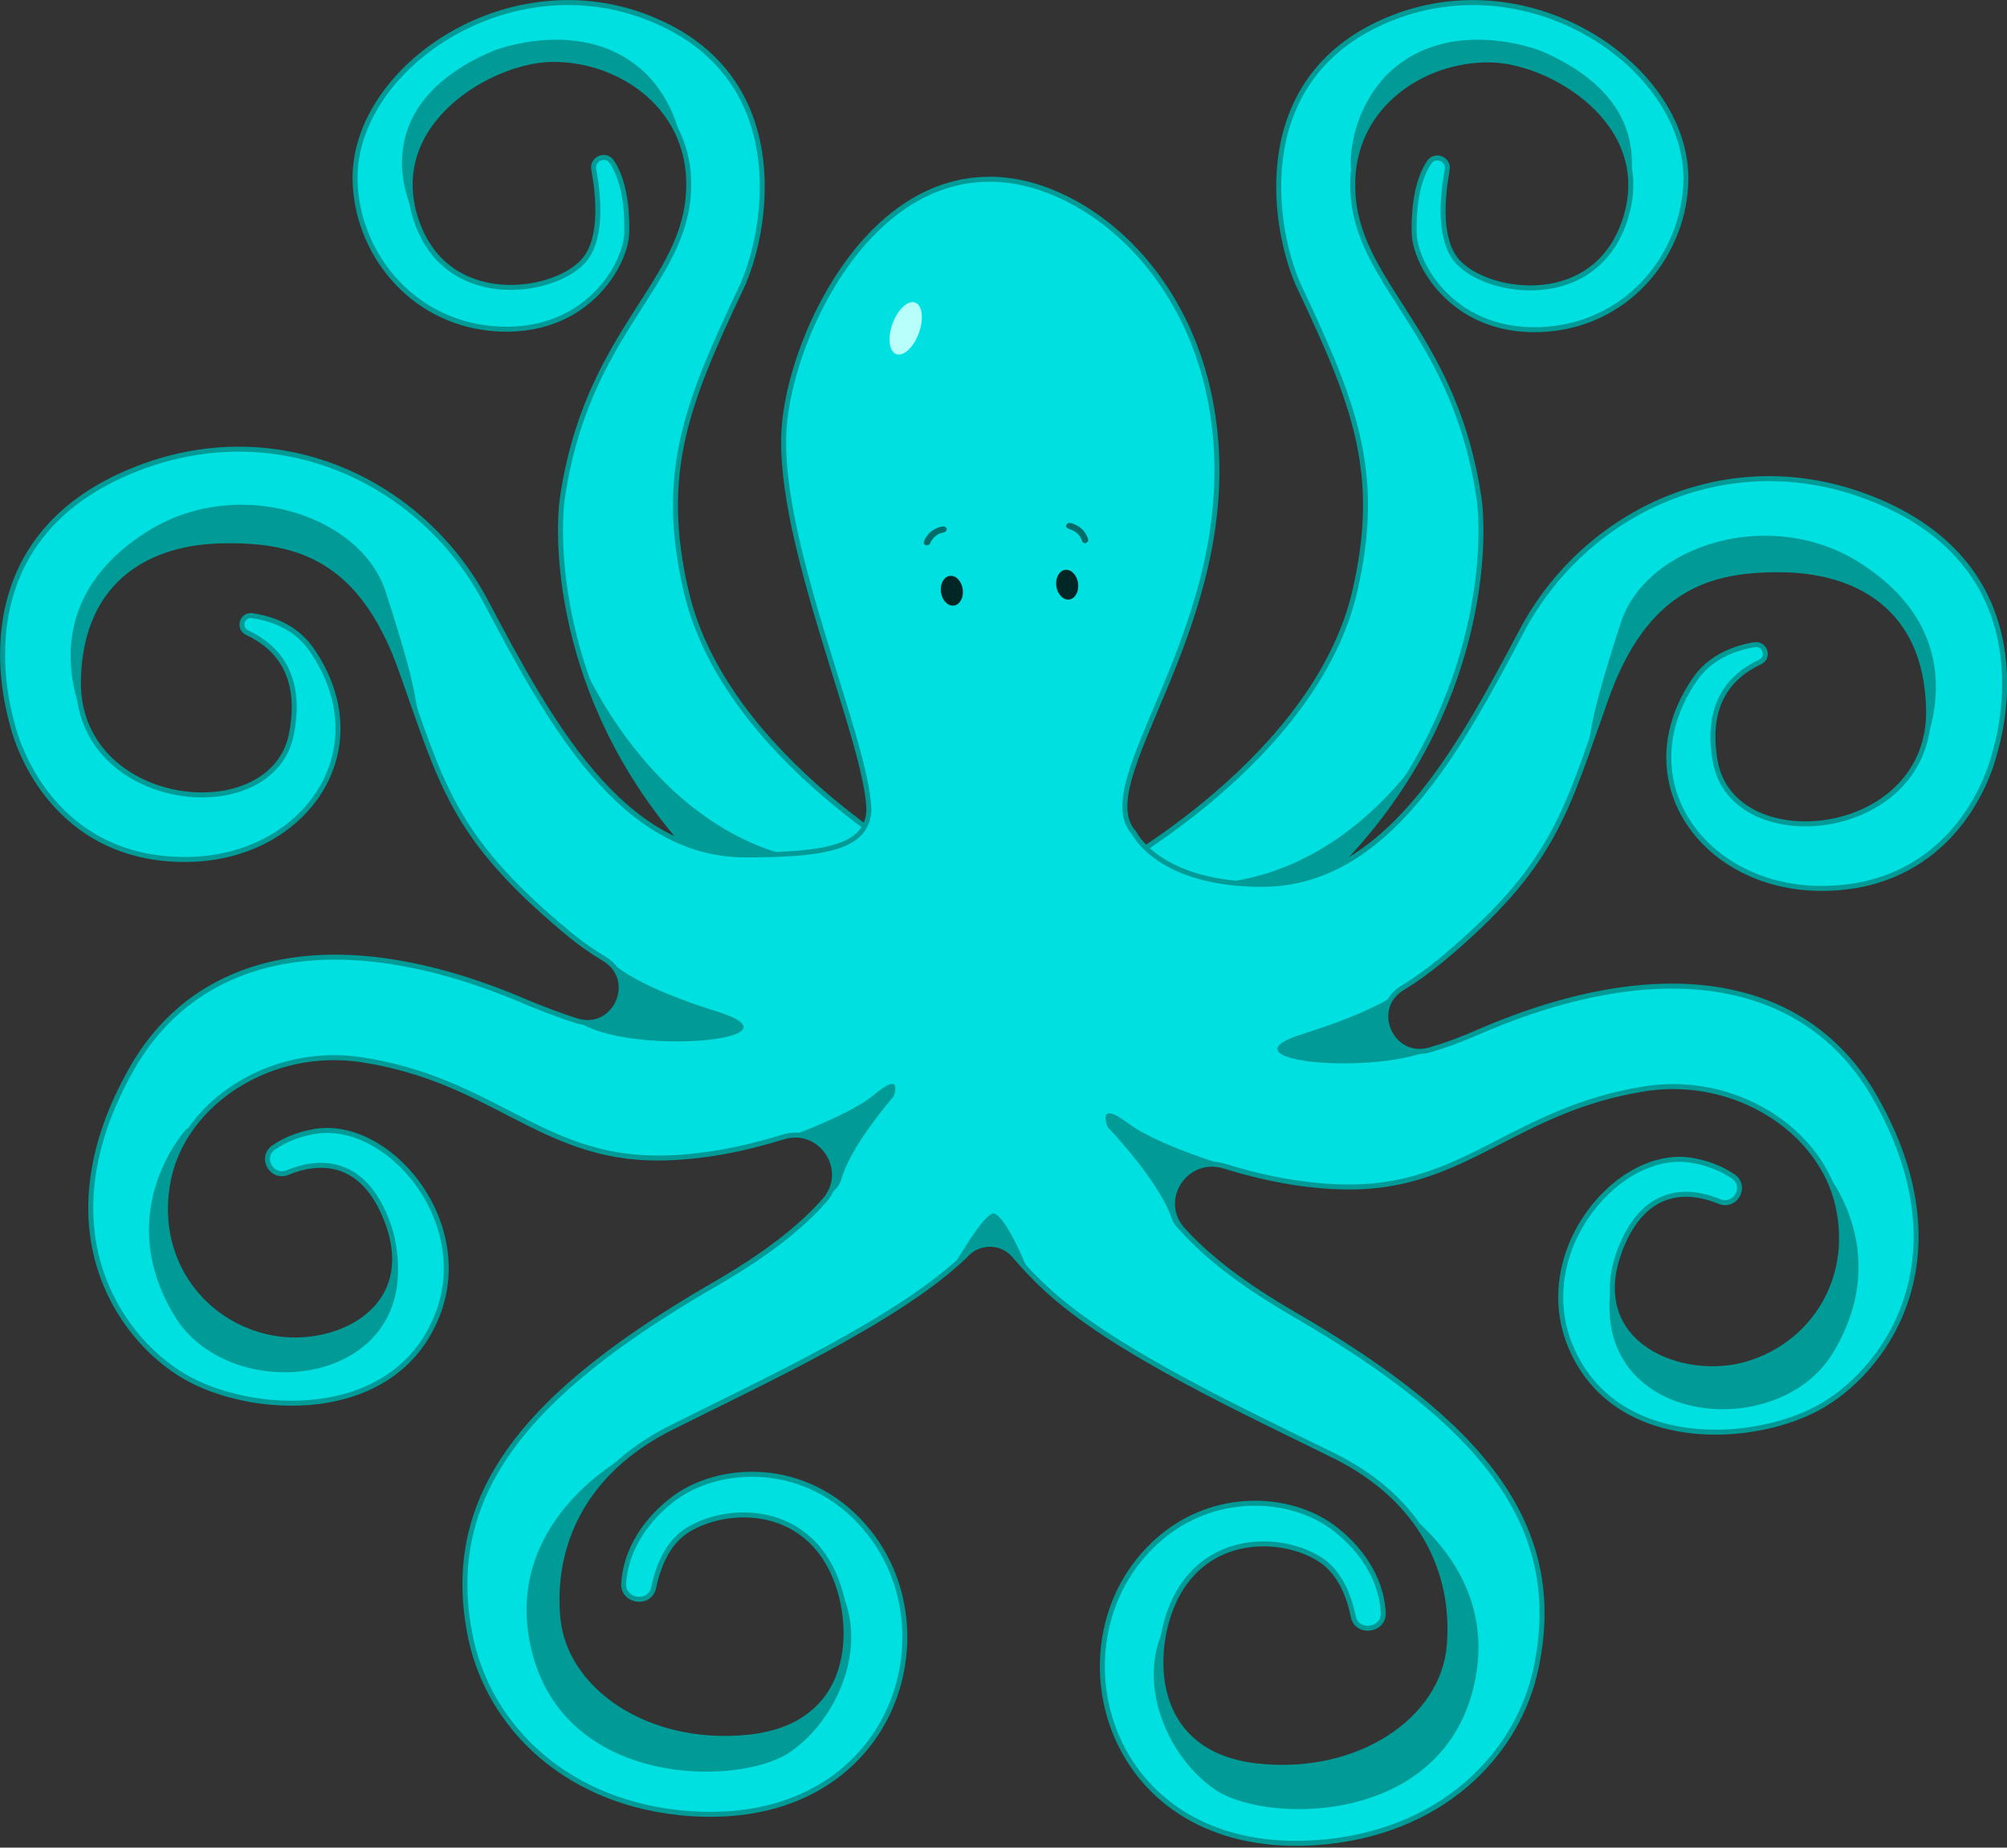 <?xml version="1.0" encoding="utf-8"?>
<!-- Generator: Adobe Illustrator 25.2.1, SVG Export Plug-In . SVG Version: 6.00 Build 0)  -->
<svg version="1.1" id="Layer_1" xmlns="http://www.w3.org/2000/svg" xmlns:xlink="http://www.w3.org/1999/xlink" x="0px" y="0px"
	 viewBox="0 0 401.9 370" style="enable-background:new 0 0 401.9 370;" xml:space="preserve">
<rect x="0" y="0" width="401.9" height="370" fill="#333333" stroke="none"/>
<style type="text/css">
	.st0{fill:#00E0E0;stroke:#009B97;stroke-miterlimit:10;}
	.st1{clip-path:url(#SVGID_2_);fill:#009B97;}
	.st2{clip-path:url(#SVGID_4_);fill:#009B97;}
	.st3{fill:#002626;}
	.st4{fill:#006D6A;}
	.st5{fill:#B8FFFB;}
	.st6{clip-path:url(#SVGID_6_);fill:#009B97;}
</style>
<path class="st0" d="M187.3,174.7c0,0-42.1-22.5-49.9-56.3c-5.5-23.7,0.1-37.6,11-60.7c5-10.5,10.7-40.4-15.7-52.9
	C103.6-9,71,13,71.1,35.7c0.1,14.4,10.8,28.6,27.5,30.1c18.7,1.6,26.7-12.8,26.9-19.1c0.1-2.7,0-9.9-3-14.3c-1.2-1.8-4-0.6-3.6,1.5
	c1,5.5,1.8,14.1-2.1,18.4c-6,6.7-28,10-33.7-9c-5.7-19,15.1-31.1,27.2-31.4c13.7-0.3,29.2,9.7,27.5,27.7s-20.5,27.7-25.2,60.3
	c-1.2,8.7-1,42,26.8,71.7C170.7,205,187.3,174.7,187.3,174.7z"/>
<path class="st0" d="M221.4,174.7c0,0,42.1-22.5,49.9-56.3c5.5-23.7-0.1-37.6-11-60.7c-5-10.5-10.7-40.4,15.7-52.9
	c29.1-13.8,61.7,8.2,61.6,31c-0.1,14.4-10.8,28.6-27.5,30.1c-18.7,1.6-26.7-12.8-26.9-19.1c-0.1-2.7,0-9.9,3-14.3
	c1.2-1.8,4-0.6,3.6,1.5c-1,5.5-1.8,14.1,2.1,18.4c6,6.7,28,10,33.7-9S310.5,12.2,298.5,12c-13.7-0.3-29.2,9.7-27.5,27.7
	s20.5,27.7,25.2,60.3c1.2,8.7,1,42-26.8,71.7C238,205,221.4,174.7,221.4,174.7z"/>
<g>
	<defs>
		<path id="SVGID_1_" d="M187.3,174.7c0,0-42.1-22.5-49.9-56.3c-5.5-23.7,0.1-37.6,11-60.7c5-10.5,10.7-40.4-15.7-52.9
			C103.6-9,71,13,71.1,35.7c0.1,14.4,10.8,28.6,27.5,30.1c18.7,1.6,26.7-12.8,26.9-19.1c0.1-2.7,0-9.9-3-14.3
			c-1.2-1.8-4-0.6-3.6,1.5c1,5.5,1.8,14.1-2.1,18.4c-6,6.7-28,10-33.7-9c-5.7-19,15.1-31.1,27.2-31.4c13.7-0.3,29.2,9.7,27.5,27.7
			s-20.5,27.7-25.2,60.3c-1.2,8.7-1,42,26.8,71.7C170.7,205,187.3,174.7,187.3,174.7z"/>
	</defs>
	<clipPath id="SVGID_2_">
		<use xlink:href="#SVGID_1_"  style="overflow:visible;"/>
	</clipPath>
	<path class="st1" d="M116.1,131.7c0,0,15.4,38.4,50.3,41.1s9.1,17.9,9.1,17.9l-42.9,2.2l-9.9-25.5L116.1,131.7z"/>
</g>
<g>
	<defs>
		<path id="SVGID_3_" d="M221.4,174.7c0,0,42.1-22.5,49.9-56.3c5.5-23.7-0.1-37.6-11-60.7c-5-10.5-10.7-40.4,15.7-52.9
			c29.1-13.8,61.7,8.2,61.6,31c-0.1,14.4-10.8,28.6-27.5,30.1c-18.7,1.6-26.7-12.8-26.9-19.1c-0.1-2.7,0-9.9,3-14.3
			c1.2-1.8,4-0.6,3.6,1.5c-1,5.5-1.8,14.1,2.1,18.4c6,6.7,28,10,33.7-9S310.5,12.2,298.5,12c-13.7-0.3-29.2,9.7-27.5,27.7
			s20.5,27.7,25.2,60.3c1.2,8.7,1,42-26.8,71.7C238,205,221.4,174.7,221.4,174.7z"/>
	</defs>
	<clipPath id="SVGID_4_">
		<use xlink:href="#SVGID_3_"  style="overflow:visible;"/>
	</clipPath>
	<path class="st2" d="M293.1,136.9c0,0-16.1,38.1-51.1,40.1s-9.4,17.7-9.4,17.7l42.8,3l10.4-25.3L293.1,136.9z"/>
</g>
<path class="st0" d="M374.4,99.7c-28.3-11-57,2.7-69.7,26.7c-12.7,24-27.1,50.7-52,50.7c-20.7,0-25.6-10.3-25.6-10.3
	c-9.2-10,19.2-39.3,16.4-78c-2.5-34.3-27.3-53.1-45.4-52.9C172.8,35.9,158,68.7,157,86.1c-1.4,22.6,16.7,62.3,17,76.1
	c-0.3,7.5-8.7,9-24.7,9c-24.9,0-39.3-26.7-52-50.7c-12.7-24-41.3-37.7-69.7-26.7c-36.2,14-25.9,48.1-25.2,51
	c2.7,10.7,12.6,27.7,35.3,27.3c23.2-0.3,38.6-21.8,24.7-42c-2.9-4.2-7.3-6.1-11.8-6.8c-2.1-0.4-3,2.5-1.1,3.4
	c6,2.8,11.1,8.5,8.9,20.1c-3.6,19.8-43.3,15.6-42.7-10.7c0.5-20.6,14.7-27.7,29.3-27.8c14.7-0.2,27.4,3.6,35.3,25.8
	c8.2,23,10.2,33.3,32.9,52.3c2.7,2.3,5.3,4.1,7.8,5.6c7,4.2,2.2,14.9-5.6,12.4c-3.1-1-6.3-2.2-9.7-3.6
	c-37.3-16.1-65.9-10.4-79.3,13.2c-17.8,31.3-3.1,53.5,10.3,61.5c13.3,8,42.3,9.8,50.9-12.2c7.4-18.9-10-39.3-24.7-36.7
	c-3.4,0.6-6.1,1.8-8.1,3.2c-2.8,2-0.4,6.3,2.8,5c6-2.5,14.5-2.9,19.4,8.5c8.3,19.3-10.7,27.7-24,24.3c-13.3-3.3-22.5-16.3-19.2-31.7
	c3.3-15.3,20.6-26.4,38.5-23.7c26.4,4,36,19.7,59.3,19.7c9,0,17.7-1.9,25.2-4.2c7.6-2.4,13.6,6.7,8.3,12.7c-5,5.7-12.3,11.2-22,16.8
	c-37.5,21.7-54.9,42.1-48.8,71c3.7,17.3,19,33.3,44.1,35c39.8,2.6,52.1-35.3,35.8-56.1c-11.3-14.5-29.3-14.2-39-7.2
	c-5.5,4-9.9,10.2-10.3,17.2c-0.2,3.7,5.3,4.4,6,0.8c0.9-4.3,2.7-8.6,6.2-11.1c7.9-5.5,25.8-6.2,31.1,11.8
	c3.1,10.5,1.5,27.3-18.5,29.3s-36.7-9.3-38-24c-1.3-14.7,5.3-29.3,22.7-38c17.3-8.7,44.7-21.2,58.2-33.8c0.4-0.4,0.8-0.7,1.1-1.1
	c2.7-2.6,7-2.4,9.4,0.4c1.8,2.1,3.8,4.3,6.2,6.5c13.5,12.7,40.9,25.2,58.2,33.8c17.3,8.7,24,23.3,22.7,38s-18,26-38,24
	s-21.6-18.8-18.5-29.3c5.3-18,23.3-17.3,31.1-11.8c3.5,2.5,5.3,6.8,6.2,11.1c0.7,3.6,6.2,2.9,6-0.8c-0.4-7.1-4.8-13.2-10.3-17.2
	c-9.7-7-27.7-7.3-39,7.2c-16.2,20.9-4,58.8,35.8,56.1c25.1-1.7,40.5-17.7,44.1-35c6.1-28.9-11.3-49.3-48.8-71
	c-9.6-5.6-16.9-11.1-22-16.8c-5.3-6,0.7-15,8.3-12.7c7.4,2.3,16.2,4.2,25.2,4.2c23.3,0,33-15.6,59.3-19.7
	c17.9-2.7,35.2,8.3,38.5,23.7s-5.9,28.3-19.2,31.7c-13.3,3.3-32.3-5-24-24.3c4.9-11.4,13.4-11,19.4-8.5c3.2,1.3,5.6-3,2.8-5
	c-2.1-1.4-4.7-2.6-8.1-3.2c-14.7-2.7-32.1,17.8-24.7,36.7c8.7,22,37.6,20.2,50.9,12.2c13.3-8,28.1-30.2,10.3-61.5
	c-13.4-23.6-42-29.3-79.3-13.2c-3.4,1.5-6.6,2.7-9.7,3.6c-7.8,2.4-12.6-8.2-5.6-12.4c2.5-1.5,5.1-3.4,7.8-5.6
	c22.7-19,24.7-29.3,32.9-52.3c7.9-22.2,20.7-26,35.3-25.8c14.7,0.2,28.8,7.3,29.3,27.8c0.7,26.3-39,30.5-42.7,10.7
	c-2.1-11.5,2.9-17.2,8.9-20c2-0.9,1.1-3.8-1.1-3.5c-4.5,0.8-8.9,2.7-11.8,6.8c-14,20.2,1.5,41.7,24.7,42
	c22.8,0.3,32.6-16.7,35.3-27.3C400.3,147.7,410.5,113.7,374.4,99.7z"/>
<g>
	<ellipse transform="matrix(0.99 -0.14 0.14 0.99 -14.661 27.766)" class="st3" cx="190.6" cy="118.4" rx="2.2" ry="3"/>
	<ellipse transform="matrix(0.99 -0.14 0.14 0.99 -14.266 30.974)" class="st3" cx="213.7" cy="117.2" rx="2.2" ry="3"/>
	<path class="st4" d="M185.6,109.2c-0.1,0-0.1,0-0.2,0c-0.3-0.1-0.5-0.4-0.4-0.7c0-0.1,0.9-2.7,3.9-3.1c0.3,0,0.6,0.2,0.7,0.5
		c0,0.3-0.2,0.6-0.5,0.7c-2.2,0.3-2.8,2.2-2.9,2.3C186.1,109.1,185.8,109.2,185.6,109.2z"/>
	<path class="st4" d="M217.3,108.8c-0.3,0-0.5-0.2-0.6-0.4c-0.6-2.1-2.6-2.4-2.7-2.5c-0.3-0.1-0.6-0.4-0.5-0.7
		c0.1-0.3,0.4-0.5,0.7-0.5c0.1,0,2.9,0.5,3.7,3.3c0.1,0.3-0.1,0.6-0.4,0.7C217.4,108.8,217.4,108.8,217.3,108.8z"/>
</g>
<ellipse transform="matrix(0.344 -0.939 0.939 0.344 57.18 213.449)" class="st5" cx="181.4" cy="65.8" rx="5.5" ry="2.8"/>
<g>
	<g>
		<defs>
			<path id="SVGID_5_" d="M374.4,99.7c-28.3-11-57,2.7-69.7,26.7c-9.9,18.8-21,39.3-37.3,47.2c0.6-0.6,1.2-1.2,1.8-1.9
				c27.8-29.7,28.1-62.9,26.8-71.7c-4.7-32.7-23.5-42.3-25.2-60.3s13.8-28,27.5-27.7c12.1,0.3,32.8,12.4,27.2,31.4
				c-5.7,19-27.7,15.7-33.7,9c-3.9-4.4-3.1-13-2.1-18.4c0.4-2.1-2.4-3.3-3.6-1.5c-3,4.4-3,11.6-3,14.3c0.2,6.3,8.2,20.7,26.9,19.1
				c16.7-1.5,27.4-15.7,27.5-30.1C337.7,13,305.1-9,276,4.8c-26.4,12.5-20.6,42.4-15.7,52.9c10.9,23.1,16.5,37,11,60.7
				c-5.6,24.4-29.1,42.9-41.8,51.3c-1.8-1.7-2.4-3-2.4-3c-9.2-10,19.2-39.3,16.4-78c-2.5-34.3-27.3-53.1-45.4-52.9
				C172.8,35.9,158,68.7,157,86.1c-1.4,22.6,16.7,62.3,17,76.1c-0.1,1.3-0.4,2.3-0.9,3.3c-13-9.6-30.9-26.2-35.7-47
				c-5.5-23.7,0.1-37.6,11-60.7c5-10.5,10.7-40.4-15.7-52.9C103.6-9,71,13,71.1,35.7c0.1,14.4,10.8,28.6,27.5,30.1
				c18.7,1.6,26.7-12.8,26.9-19.1c0.1-2.7,0-9.9-3-14.3c-1.2-1.8-4-0.6-3.6,1.5c1,5.5,1.8,14.1-2.1,18.4c-6,6.7-28,10-33.7-9
				S98.1,12.2,110.2,12c13.7-0.3,29.2,9.7,27.5,27.7c-1.7,18-20.5,27.7-25.2,60.3c-1.2,8.4-1,39.9,24.2,68.7
				c-17.6-7.1-29.2-28.6-39.5-48.2c-12.7-24-41.3-37.7-69.7-26.7c-36.2,14-25.9,48.1-25.2,51c2.7,10.7,12.6,27.7,35.3,27.3
				c23.2-0.3,38.6-21.8,24.7-42c-2.9-4.2-7.3-6.1-11.8-6.8c-2.1-0.4-3,2.5-1.1,3.4c6,2.8,11.1,8.5,8.9,20.1
				c-3.6,19.8-43.3,15.6-42.7-10.7c0.5-20.6,14.7-27.7,29.3-27.8c14.7-0.2,27.4,3.6,35.3,25.8c8.2,23,10.2,33.3,32.9,52.3
				c2.7,2.3,5.3,4.1,7.8,5.6c7,4.2,2.2,14.9-5.6,12.4c-3.1-1-6.3-2.2-9.7-3.6c-37.3-16.1-65.9-10.4-79.3,13.2
				c-17.8,31.3-3.1,53.5,10.3,61.5c13.3,8,42.3,9.8,50.9-12.2c7.4-18.9-10-39.3-24.7-36.7c-3.4,0.6-6.1,1.8-8.1,3.2
				c-2.8,2-0.4,6.3,2.8,5c6-2.5,14.5-2.9,19.4,8.5c8.3,19.3-10.7,27.7-24,24.3c-13.3-3.3-22.5-16.3-19.2-31.7
				c3.3-15.3,20.6-26.4,38.5-23.7c26.4,4,36,19.7,59.3,19.7c9,0,17.7-1.9,25.2-4.2c7.6-2.4,13.6,6.7,8.3,12.7
				c-5,5.7-12.3,11.2-22,16.8c-37.5,21.7-54.9,42.1-48.8,71c3.7,17.3,19,33.3,44.1,35c39.8,2.6,52.1-35.3,35.8-56.1
				c-11.3-14.5-29.3-14.2-39-7.2c-5.5,4-9.9,10.2-10.3,17.2c-0.2,3.7,5.3,4.4,6,0.8c0.9-4.3,2.7-8.6,6.2-11.1
				c7.9-5.5,25.8-6.2,31.1,11.8c3.1,10.5,1.5,27.3-18.5,29.3s-36.7-9.3-38-24c-1.3-14.7,5.3-29.3,22.7-38
				c17.3-8.7,44.7-21.2,58.2-33.8c0.4-0.4,0.8-0.7,1.1-1.1c2.7-2.6,7-2.4,9.4,0.4c1.8,2.1,3.8,4.3,6.2,6.5
				c13.5,12.7,40.9,25.2,58.2,33.8c17.3,8.7,24,23.3,22.7,38s-18,26-38,24s-21.6-18.8-18.5-29.3c5.3-18,23.3-17.3,31.1-11.8
				c3.5,2.5,5.3,6.8,6.2,11.1c0.7,3.6,6.2,2.9,6-0.8c-0.4-7.1-4.8-13.2-10.3-17.2c-9.7-7-27.7-7.3-39,7.2
				c-16.2,20.9-4,58.8,35.8,56.1c25.1-1.7,40.5-17.7,44.1-35c6.1-28.9-11.3-49.3-48.8-71c-9.6-5.6-16.9-11.1-22-16.8
				c-5.3-6,0.7-15,8.3-12.7c7.4,2.3,16.2,4.2,25.2,4.2c23.3,0,33-15.6,59.3-19.7c17.9-2.7,35.2,8.3,38.5,23.7s-5.9,28.3-19.2,31.7
				c-13.3,3.3-32.3-5-24-24.3c4.9-11.4,13.4-11,19.4-8.5c3.2,1.3,5.6-3,2.8-5c-2.1-1.4-4.7-2.6-8.1-3.2
				c-14.7-2.7-32.1,17.8-24.7,36.7c8.7,22,37.6,20.2,50.9,12.2c13.3-8,28.1-30.2,10.3-61.5c-13.4-23.6-42-29.3-79.3-13.2
				c-3.4,1.5-6.6,2.7-9.7,3.6c-7.8,2.4-12.6-8.2-5.6-12.4c2.5-1.5,5.1-3.4,7.8-5.6c22.7-19,24.7-29.3,32.9-52.3
				c7.9-22.2,20.7-26,35.3-25.8c14.7,0.2,28.8,7.3,29.3,27.8c0.7,26.3-39,30.5-42.7,10.7c-2.1-11.5,2.9-17.2,8.9-20
				c2-0.9,1.1-3.8-1.1-3.5c-4.5,0.8-8.9,2.7-11.8,6.8c-14,20.2,1.5,41.7,24.7,42c22.8,0.3,32.6-16.7,35.3-27.3
				C400.3,147.7,410.5,113.7,374.4,99.7z"/>
		</defs>
		<clipPath id="SVGID_6_">
			<use xlink:href="#SVGID_5_"  style="overflow:visible;"/>
		</clipPath>
		<path class="st6" d="M18.5,147.6c0,0-14.9-24.3,10.4-40.8c18.1-11.9,43.2-3.9,48.3,11.6c8.1,25,4.6,19.2,8.9,34
			c2.2,7.8-30.8-39.8-30.8-39.8L18.5,147.6z"/>
		<path class="st6" d="M383.3,153.8c0,0,14.9-24.3-10.4-40.8c-18.1-11.9-43.2-3.9-48.3,11.6c-8.1,25-4.6,19.2-8.9,34
			c-2.2,7.8,30.8-39.8,30.8-39.8L383.3,153.8z"/>
		<path class="st6" d="M37.4,226c0,0-15.3,16.4-2.4,37.6c10.6,17.3,44.2,14.7,44.7-8.7c0.4-18.5-12.4,2.4-12.4,2.4L37.4,226z"/>
		<path class="st6" d="M364.6,233.4c0,0,15.3,16.4,2.4,37.6c-10.6,17.3-44.2,14.7-44.7-8.7c-0.4-18.5,12.4,2.4,12.4,2.4L364.6,233.4
			z"/>
		<path class="st6" d="M125.4,291.6c0,0-23.1,12-19.6,35.6c4.7,31,41.8,30.7,52.2,23.8c9.5-6.3,16.7-21.8,9.6-34
			c-8.5-14.6-27.6,11.5-27.6,11.5l-18.4-1.1l-7.1-12.2L125.4,291.6z"/>
		<path class="st6" d="M276.1,299.1c0,0,23.1,12,19.6,35.6c-4.7,31-41.8,30.7-52.2,23.8c-9.5-6.3-16.7-21.8-9.6-34
			c8.5-14.6,27.6,11.5,27.6,11.5l18.4-1.1l7.1-12.2L276.1,299.1z"/>
		<path class="st6" d="M83.1,43.3c0,0-12-21.3,15.6-33.1c0,0,18.2-7.3,30.5,4.4c5.5,5.3,8.2,13.7,7.5,20c-0.9,8.5-4,4.4-4,4.4
			L117.8,20L83.1,43.3z"/>
		<path class="st6" d="M324.2,43.3c0,0,12-21.3-15.6-33.1c0,0-18.2-7.3-30.5,4.4c-5.5,5.3-8.2,13.7-7.5,20c0.9,8.5,4,4.4,4,4.4
			L289.5,20L324.2,43.3z"/>
		<path class="st6" d="M121.9,192.1c0,0,3.2,4.7,21.8,10.5s-17.9,8.9-27.9,2C105.7,197.7,121.9,192.1,121.9,192.1z"/>
		<path class="st6" d="M282.8,196.5c0,0-3.2,4.7-21.8,10.5s17.9,8.9,27.9,2S282.8,196.5,282.8,196.5z"/>
		<path class="st6" d="M249.8,234.7c0,0-17.1-4.7-23.8-9.7c-6.6-5-4.2,0.7-4.2,0.7s10.2,10.6,12.8,18.2c2.6,7.6,17.3,2.2,17.3,2.2
			L249.8,234.7z"/>
		<path class="st6" d="M154.4,228.9c0,0,15.1-5,20.8-9.8s3.8,0.4,3.8,0.4s-8.6,9.8-10.5,16.6c-1.9,6.8-15.4,2.9-15.4,2.9
			L154.4,228.9z"/>
		<path class="st6" d="M190.6,254.1c0,0,6.3-11.1,8.3-11.1s5.9,8.5,7.1,11.9c1.2,3.4-7.4,4.1-7.4,4.1L190.6,254.1z"/>
	</g>
</g>
</svg>
